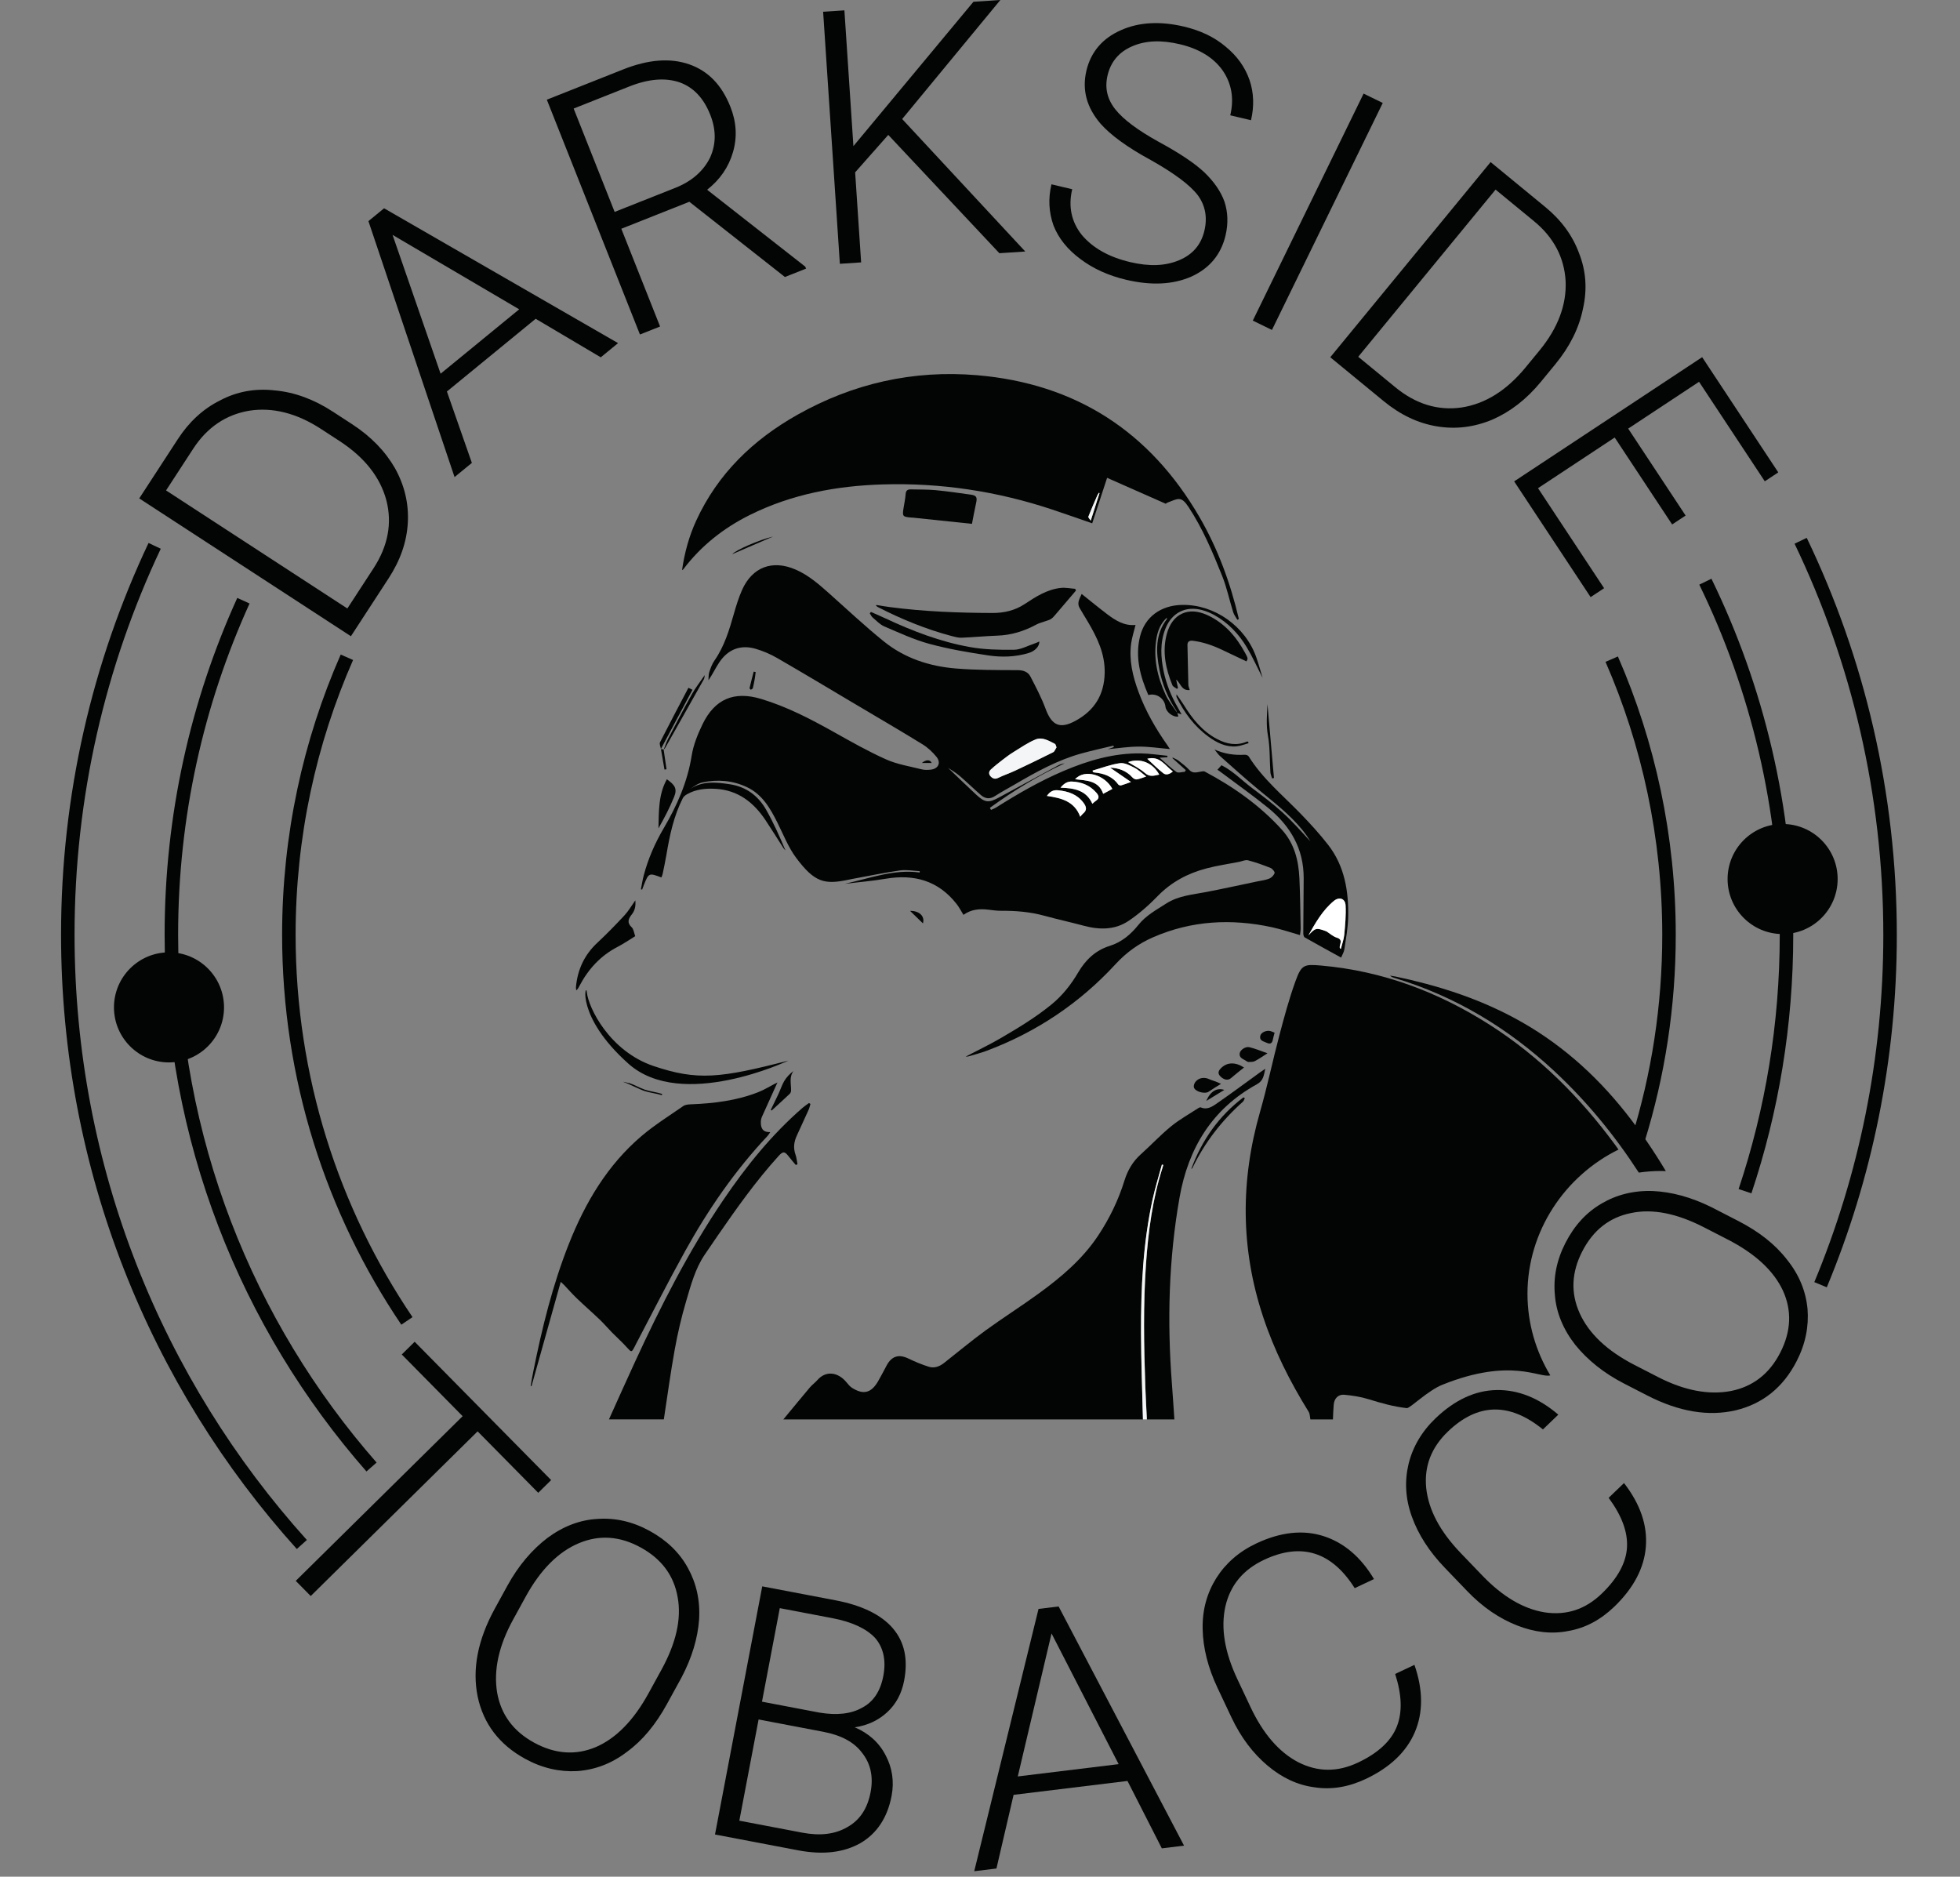 <?xml version="1.0" encoding="UTF-8" standalone="no"?>
<!DOCTYPE svg PUBLIC "-//W3C//DTD SVG 1.1//EN" "http://www.w3.org/Graphics/SVG/1.1/DTD/svg11.dtd">
<svg width="100%" height="100%" viewBox="0 0 188 180" version="1.1" xmlns="http://www.w3.org/2000/svg" xmlns:xlink="http://www.w3.org/1999/xlink" xml:space="preserve" xmlns:serif="http://www.serif.com/" style="fill-rule:evenodd;clip-rule:evenodd;stroke-miterlimit:10;">
    <rect x="0" y="0" width="188" height="180" fill="#808080" stroke="none"/>
    <g transform="matrix(1,0,0,1,-56.102,-60.267)">
        <g transform="matrix(23.932,24.255,-24.255,23.932,78.032,205.368)">
            <path d="M0.572,-0.66L0.329,-0.66L0.329,0L0.269,0L0.269,-0.66L0.025,-0.66L0.025,-0.711L0.572,-0.711L0.572,-0.66Z" style="fill:rgb(3,4,4);fill-rule:nonzero;"/>
        </g>
        <g transform="matrix(29.874,16.39,-16.39,29.874,96.504,223.102)">
            <path d="M0.615,-0.317C0.615,-0.251 0.604,-0.194 0.581,-0.145C0.559,-0.095 0.526,-0.057 0.484,-0.03C0.442,-0.004 0.394,0.01 0.339,0.01C0.256,0.01 0.189,-0.02 0.138,-0.079C0.087,-0.139 0.061,-0.219 0.061,-0.32L0.061,-0.393C0.061,-0.458 0.073,-0.515 0.095,-0.565C0.118,-0.615 0.151,-0.654 0.193,-0.68C0.235,-0.707 0.283,-0.721 0.338,-0.721C0.393,-0.721 0.441,-0.708 0.483,-0.681C0.524,-0.655 0.557,-0.618 0.58,-0.569C0.602,-0.521 0.614,-0.465 0.615,-0.402L0.615,-0.317ZM0.555,-0.394C0.555,-0.48 0.536,-0.547 0.497,-0.595C0.458,-0.644 0.405,-0.668 0.338,-0.668C0.272,-0.668 0.219,-0.644 0.18,-0.595C0.141,-0.546 0.121,-0.478 0.121,-0.391L0.121,-0.317C0.121,-0.233 0.141,-0.166 0.18,-0.116C0.219,-0.067 0.272,-0.042 0.339,-0.042C0.407,-0.042 0.46,-0.067 0.498,-0.115C0.536,-0.164 0.555,-0.232 0.555,-0.319L0.555,-0.394Z" style="fill:rgb(3,4,4);fill-rule:nonzero;"/>
        </g>
        <g transform="matrix(33.473,6.373,-6.373,33.473,121.671,235.645)">
            <path d="M0.09,0L0.09,-0.711L0.3,-0.711C0.376,-0.711 0.434,-0.695 0.473,-0.664C0.513,-0.632 0.532,-0.586 0.532,-0.525C0.532,-0.488 0.522,-0.456 0.502,-0.429C0.482,-0.402 0.455,-0.382 0.42,-0.37C0.461,-0.361 0.495,-0.341 0.52,-0.309C0.545,-0.278 0.558,-0.241 0.558,-0.2C0.558,-0.137 0.537,-0.088 0.497,-0.053C0.456,-0.018 0.4,0 0.328,0L0.09,0ZM0.15,-0.341L0.15,-0.051L0.33,-0.051C0.382,-0.051 0.422,-0.064 0.452,-0.09C0.483,-0.116 0.498,-0.152 0.498,-0.199C0.498,-0.243 0.483,-0.278 0.454,-0.303C0.426,-0.329 0.386,-0.341 0.335,-0.341L0.15,-0.341ZM0.15,-0.392L0.314,-0.392C0.364,-0.393 0.403,-0.405 0.43,-0.428C0.458,-0.45 0.472,-0.483 0.472,-0.527C0.472,-0.572 0.457,-0.606 0.429,-0.628C0.4,-0.649 0.357,-0.66 0.3,-0.66L0.15,-0.66L0.15,-0.392Z" style="fill:rgb(3,4,4);fill-rule:nonzero;"/>
        </g>
        <g transform="matrix(33.824,-4.123,4.123,33.824,149.041,239.803)">
            <path d="M0.474,-0.2L0.151,-0.2L0.078,0L0.015,0L0.284,-0.711L0.341,-0.711L0.61,0L0.547,0L0.474,-0.2ZM0.169,-0.25L0.455,-0.25L0.312,-0.638L0.169,-0.25Z" style="fill:rgb(3,4,4);fill-rule:nonzero;"/>
        </g>
        <g transform="matrix(30.82,-14.533,14.533,30.82,176.723,235.409)">
            <path d="M0.593,-0.222C0.585,-0.147 0.558,-0.09 0.513,-0.05C0.468,-0.01 0.407,0.01 0.332,0.01C0.279,0.01 0.232,-0.003 0.192,-0.03C0.151,-0.056 0.12,-0.094 0.098,-0.142C0.076,-0.19 0.064,-0.245 0.064,-0.308L0.064,-0.4C0.064,-0.463 0.075,-0.519 0.097,-0.568C0.119,-0.617 0.151,-0.654 0.193,-0.681C0.234,-0.707 0.282,-0.721 0.336,-0.721C0.412,-0.721 0.472,-0.7 0.516,-0.659C0.56,-0.618 0.586,-0.561 0.593,-0.489L0.533,-0.489C0.518,-0.61 0.452,-0.67 0.336,-0.67C0.271,-0.67 0.22,-0.646 0.182,-0.598C0.144,-0.549 0.125,-0.483 0.125,-0.398L0.125,-0.311C0.125,-0.229 0.143,-0.163 0.18,-0.114C0.218,-0.065 0.268,-0.041 0.332,-0.041C0.394,-0.041 0.442,-0.056 0.474,-0.086C0.506,-0.116 0.525,-0.161 0.533,-0.222L0.593,-0.222Z" style="fill:rgb(3,4,4);fill-rule:nonzero;"/>
        </g>
        <g transform="matrix(24.574,-23.605,23.605,24.574,202.543,221.965)">
            <path d="M0.593,-0.222C0.585,-0.147 0.558,-0.09 0.513,-0.05C0.468,-0.01 0.407,0.01 0.332,0.01C0.279,0.01 0.232,-0.003 0.192,-0.03C0.151,-0.056 0.12,-0.094 0.098,-0.142C0.076,-0.19 0.064,-0.245 0.064,-0.308L0.064,-0.4C0.064,-0.463 0.075,-0.519 0.097,-0.568C0.119,-0.617 0.151,-0.654 0.193,-0.681C0.234,-0.707 0.282,-0.721 0.336,-0.721C0.412,-0.721 0.472,-0.7 0.516,-0.659C0.56,-0.618 0.586,-0.561 0.593,-0.489L0.533,-0.489C0.518,-0.61 0.452,-0.67 0.336,-0.67C0.271,-0.67 0.22,-0.646 0.182,-0.598C0.144,-0.549 0.125,-0.483 0.125,-0.398L0.125,-0.311C0.125,-0.229 0.143,-0.163 0.18,-0.114C0.218,-0.065 0.268,-0.041 0.332,-0.041C0.394,-0.041 0.442,-0.056 0.474,-0.086C0.506,-0.116 0.525,-0.161 0.533,-0.222L0.593,-0.222Z" style="fill:rgb(3,4,4);fill-rule:nonzero;"/>
        </g>
        <g transform="matrix(15.58,-30.304,30.304,15.58,222.846,200.943)">
            <path d="M0.615,-0.317C0.615,-0.251 0.604,-0.194 0.581,-0.145C0.559,-0.095 0.526,-0.057 0.484,-0.03C0.442,-0.004 0.394,0.01 0.339,0.01C0.256,0.01 0.189,-0.02 0.138,-0.079C0.087,-0.139 0.061,-0.219 0.061,-0.32L0.061,-0.393C0.061,-0.458 0.073,-0.515 0.095,-0.565C0.118,-0.615 0.151,-0.654 0.193,-0.68C0.235,-0.707 0.283,-0.721 0.338,-0.721C0.393,-0.721 0.441,-0.708 0.483,-0.681C0.524,-0.655 0.557,-0.618 0.58,-0.569C0.602,-0.521 0.614,-0.465 0.615,-0.402L0.615,-0.317ZM0.555,-0.394C0.555,-0.48 0.536,-0.547 0.497,-0.595C0.458,-0.644 0.405,-0.668 0.338,-0.668C0.272,-0.668 0.219,-0.644 0.18,-0.595C0.141,-0.546 0.121,-0.478 0.121,-0.391L0.121,-0.317C0.121,-0.233 0.141,-0.166 0.18,-0.116C0.219,-0.067 0.272,-0.042 0.339,-0.042C0.407,-0.042 0.46,-0.067 0.498,-0.115C0.536,-0.164 0.555,-0.232 0.555,-0.319L0.555,-0.394Z" style="fill:rgb(3,4,4);fill-rule:nonzero;"/>
        </g>
        <g transform="matrix(18.593,-28.555,28.555,18.593,88.087,123.86)">
            <path d="M0.09,0L0.09,-0.711L0.289,-0.711C0.347,-0.711 0.399,-0.698 0.445,-0.671C0.492,-0.645 0.528,-0.607 0.553,-0.557C0.579,-0.508 0.592,-0.451 0.592,-0.388L0.592,-0.323C0.592,-0.259 0.579,-0.203 0.554,-0.154C0.528,-0.105 0.492,-0.067 0.445,-0.04C0.398,-0.013 0.345,0 0.284,0L0.09,0ZM0.15,-0.66L0.15,-0.051L0.285,-0.051C0.36,-0.051 0.42,-0.076 0.465,-0.125C0.51,-0.175 0.533,-0.242 0.533,-0.327L0.533,-0.389C0.533,-0.471 0.51,-0.537 0.466,-0.586C0.421,-0.635 0.362,-0.66 0.29,-0.66L0.15,-0.66Z" style="fill:rgb(3,4,4);fill-rule:nonzero;"/>
        </g>
        <g transform="matrix(26.359,-21.593,21.593,26.359,99.307,106.349)">
            <path d="M0.474,-0.2L0.151,-0.2L0.078,0L0.015,0L0.284,-0.711L0.341,-0.711L0.61,0L0.547,0L0.474,-0.2ZM0.169,-0.25L0.455,-0.25L0.312,-0.638L0.169,-0.25Z" style="fill:rgb(3,4,4);fill-rule:nonzero;"/>
        </g>
        <g transform="matrix(31.674,-12.562,12.562,31.674,114.697,93.455)">
            <path d="M0.355,-0.296L0.149,-0.296L0.149,0L0.088,0L0.088,-0.711L0.319,-0.711C0.395,-0.711 0.454,-0.693 0.497,-0.656C0.54,-0.619 0.561,-0.568 0.561,-0.502C0.561,-0.456 0.548,-0.416 0.521,-0.381C0.494,-0.346 0.458,-0.322 0.414,-0.309L0.591,-0.006L0.591,0L0.527,0L0.355,-0.296ZM0.149,-0.347L0.333,-0.347C0.383,-0.347 0.424,-0.362 0.455,-0.39C0.485,-0.419 0.5,-0.456 0.5,-0.502C0.5,-0.552 0.485,-0.591 0.453,-0.619C0.421,-0.646 0.376,-0.66 0.318,-0.66L0.149,-0.66L0.149,-0.347Z" style="fill:rgb(3,4,4);fill-rule:nonzero;"/>
        </g>
        <g transform="matrix(34,-2.257,2.257,34,133.6,85.772)">
            <path d="M0.25,-0.353L0.15,-0.254L0.15,0L0.09,0L0.09,-0.711L0.15,-0.711L0.15,-0.328L0.514,-0.711L0.59,-0.711L0.292,-0.395L0.613,0L0.54,0L0.25,-0.353Z" style="fill:rgb(3,4,4);fill-rule:nonzero;"/>
        </g>
        <g transform="matrix(33.157,7.852,-7.852,33.157,153.937,84.339)">
            <path d="M0.492,-0.175C0.492,-0.214 0.478,-0.245 0.451,-0.268C0.423,-0.291 0.372,-0.313 0.299,-0.334C0.225,-0.354 0.172,-0.377 0.138,-0.401C0.09,-0.436 0.065,-0.481 0.065,-0.537C0.065,-0.591 0.088,-0.636 0.133,-0.67C0.177,-0.704 0.235,-0.721 0.304,-0.721C0.351,-0.721 0.394,-0.712 0.431,-0.693C0.468,-0.675 0.497,-0.65 0.518,-0.617C0.538,-0.585 0.548,-0.548 0.548,-0.508L0.488,-0.508C0.488,-0.557 0.471,-0.596 0.438,-0.626C0.405,-0.655 0.36,-0.67 0.304,-0.67C0.25,-0.67 0.207,-0.658 0.174,-0.633C0.142,-0.609 0.126,-0.577 0.126,-0.538C0.126,-0.502 0.14,-0.473 0.169,-0.45C0.198,-0.427 0.245,-0.407 0.309,-0.389C0.372,-0.372 0.421,-0.354 0.454,-0.335C0.486,-0.316 0.511,-0.294 0.528,-0.268C0.544,-0.242 0.553,-0.211 0.553,-0.176C0.553,-0.12 0.53,-0.075 0.486,-0.041C0.441,-0.007 0.382,0.01 0.309,0.01C0.258,0.01 0.212,0.001 0.171,-0.017C0.129,-0.035 0.097,-0.06 0.075,-0.092C0.054,-0.125 0.043,-0.161 0.043,-0.203L0.103,-0.203C0.103,-0.153 0.122,-0.113 0.159,-0.084C0.197,-0.056 0.246,-0.041 0.309,-0.041C0.364,-0.041 0.408,-0.053 0.442,-0.078C0.475,-0.102 0.492,-0.134 0.492,-0.175Z" style="fill:rgb(3,4,4);fill-rule:nonzero;"/>
        </g>
        <g transform="matrix(30.621,14.948,-14.948,30.621,173.114,89.477)">
            <rect x="0.103" y="-0.711" width="0.06" height="0.711" style="fill:rgb(3,4,4);"/>
        </g>
        <g transform="matrix(26.328,21.631,-21.631,26.328,181.329,92.585)">
            <path d="M0.09,0L0.09,-0.711L0.289,-0.711C0.347,-0.711 0.399,-0.698 0.445,-0.671C0.492,-0.645 0.528,-0.607 0.553,-0.557C0.579,-0.508 0.592,-0.451 0.592,-0.388L0.592,-0.323C0.592,-0.259 0.579,-0.203 0.554,-0.154C0.528,-0.105 0.492,-0.067 0.445,-0.04C0.398,-0.013 0.345,0 0.284,0L0.09,0ZM0.15,-0.66L0.15,-0.051L0.285,-0.051C0.36,-0.051 0.42,-0.076 0.465,-0.125C0.51,-0.175 0.533,-0.242 0.533,-0.327L0.533,-0.389C0.533,-0.471 0.51,-0.537 0.466,-0.586C0.421,-0.635 0.362,-0.66 0.29,-0.66L0.15,-0.66Z" style="fill:rgb(3,4,4);fill-rule:nonzero;"/>
        </g>
        <g transform="matrix(16.592,25.115,-25.363,16.755,199.844,104.177)">
            <path d="M0.482,-0.341L0.15,-0.341L0.15,-0.051L0.532,-0.051L0.532,0L0.09,0L0.09,-0.711L0.53,-0.711L0.53,-0.66L0.15,-0.66L0.15,-0.392L0.482,-0.392L0.482,-0.341Z" style="fill:rgb(3,4,4);fill-rule:nonzero;"/>
        </g>
        <g transform="matrix(1.295,0,0,1.295,202.615,164.775)">
            <path d="M0,15.125C0,10.48 2.78,6.387 6.741,4.442C6.662,4.332 6.587,4.22 6.507,4.111C3.935,0.61 0.912,-2.429 -2.762,-4.778C-6.582,-7.22 -10.716,-8.784 -15.259,-9.186C-16.554,-9.301 -16.74,-9.262 -17.192,-8.008C-17.662,-6.705 -18.022,-5.361 -18.377,-4.02C-18.875,-2.14 -19.269,-0.23 -19.806,1.639C-21.266,6.726 -21.254,11.779 -19.586,16.813C-18.761,19.306 -17.592,21.634 -16.208,23.861C-16.111,24.016 -16.119,24.236 -16.079,24.426L-14.409,24.426C-14.39,24.057 -14.385,23.686 -14.35,23.319C-14.307,22.867 -14.014,22.558 -13.562,22.601C-12.959,22.657 -12.347,22.751 -11.77,22.93C-10.84,23.22 -9.918,23.481 -8.94,23.59C-8.697,23.617 -7.408,22.3 -6.286,21.851C-1.187,19.812 0.907,21.398 1.69,21.163C0.62,19.385 0,17.317 0,15.125" style="fill:rgb(3,4,4);fill-rule:nonzero;"/>
        </g>
        <g transform="matrix(1.295,0,0,1.295,131.239,162.774)">
            <path d="M0,25.972C0.653,25.183 1.301,24.39 1.961,23.608C2.132,23.406 2.356,23.249 2.53,23.049C3.126,22.365 4.026,22.43 4.68,23.226C4.802,23.374 4.929,23.532 5.086,23.632C5.925,24.166 6.505,24.021 7.012,23.155C7.238,22.769 7.44,22.369 7.651,21.975C8.026,21.274 8.559,21.122 9.268,21.465C9.754,21.7 10.257,21.909 10.771,22.071C11.173,22.198 11.562,22.058 11.893,21.798C12.92,20.994 13.919,20.153 14.973,19.386C16.261,18.448 17.612,17.597 18.9,16.659C20.568,15.447 22.142,14.118 23.298,12.385C24.146,11.115 24.812,9.745 25.267,8.278C25.5,7.529 25.88,6.87 26.478,6.335C27.234,5.66 27.927,4.91 28.711,4.271C29.343,3.754 30.069,3.352 30.756,2.903C30.802,2.873 30.879,2.845 30.921,2.863C31.42,3.073 31.803,2.78 32.159,2.534C33.221,1.798 34.259,1.025 35.307,0.268C35.412,0.192 35.52,0.121 35.696,0C35.587,0.497 35.557,0.884 35.077,1.148C31.762,2.968 29.993,5.881 29.349,9.522C28.54,14.096 28.425,18.705 28.78,23.33C28.848,24.21 28.903,25.091 28.964,25.972L26.932,25.972C26.892,25.163 26.843,24.356 26.815,23.547C26.71,20.525 26.655,17.504 26.864,14.484C27.032,12.056 27.348,9.654 28.092,7.324C28.113,7.259 28.129,7.192 28.147,7.125C28.113,7.116 28.079,7.107 28.045,7.099C27.816,7.946 27.552,8.785 27.364,9.642C26.641,12.919 26.49,16.251 26.5,19.591C26.506,21.718 26.591,23.845 26.641,25.972L0,25.972Z" style="fill:rgb(3,4,4);fill-rule:nonzero;"/>
        </g>
        <g transform="matrix(1.295,0,0,1.295,114.511,166.062)">
            <path d="M0,23.432C0.652,21.99 1.295,20.543 1.959,19.106C3.863,14.987 5.914,10.947 8.468,7.184C10.164,4.686 12.047,2.344 14.339,0.356C14.489,0.226 14.656,0.118 14.815,0C14.852,0.023 14.888,0.045 14.925,0.067C14.88,0.213 14.85,0.366 14.788,0.505C14.502,1.144 14.211,1.78 13.915,2.414C13.701,2.873 13.643,3.331 13.818,3.82C13.899,4.047 13.919,4.295 13.966,4.534C13.925,4.552 13.883,4.571 13.841,4.589C13.677,4.393 13.505,4.203 13.35,4C13.014,3.56 12.902,3.549 12.544,3.945C10.886,5.778 9.459,7.788 8.058,9.818C7.729,10.296 7.4,10.773 7.077,11.255C6.38,12.298 6.065,13.502 5.717,14.679C5.371,15.848 5.093,17.042 4.876,18.242C4.563,19.964 4.331,21.701 4.065,23.432L0,23.432Z" style="fill:rgb(3,4,4);fill-rule:nonzero;"/>
        </g>
        <g transform="matrix(1.295,0,0,1.295,165.729,171.964)">
            <path d="M0,18.873C-0.05,16.746 -0.135,14.619 -0.141,12.492C-0.152,9.152 0,5.82 0.723,2.543C0.911,1.686 1.175,0.847 1.404,0C1.438,0.008 1.472,0.017 1.506,0.026C1.488,0.093 1.472,0.16 1.451,0.225C0.707,2.555 0.391,4.957 0.223,7.385C0.013,10.405 0.069,13.426 0.174,16.448C0.202,17.257 0.251,18.064 0.29,18.873L0,18.873Z" style="fill:rgb(244,245,246);fill-rule:nonzero;"/>
        </g>
        <g transform="matrix(1.295,0,0,1.295,166.146,142.497)">
            <path d="M0,-7.301C0.408,-6.927 0.776,-6.551 1.188,-6.23C1.393,-6.071 1.649,-6.152 1.894,-6.361C1.304,-6.814 0.916,-7.545 0,-7.301M0.886,-6.13C0.397,-7.032 -0.541,-7.371 -1.418,-7.056C-1.022,-6.805 -0.549,-6.581 -0.172,-6.248C0.183,-5.933 0.495,-6.048 0.886,-6.13M-2.587,-5.069C-3.129,-6.094 -4.622,-6.586 -5.348,-5.787C-4.497,-5.69 -3.604,-5.697 -3.264,-4.707C-2.999,-4.849 -2.793,-4.959 -2.587,-5.069M-6.427,-5.161C-5.406,-5.129 -4.514,-4.971 -4.068,-3.969C-3.957,-4.065 -3.899,-4.127 -3.83,-4.171C-3.533,-4.362 -3.558,-4.545 -3.783,-4.8C-4.263,-5.342 -4.861,-5.58 -5.567,-5.613C-5.895,-5.629 -6.143,-5.503 -6.427,-5.161M-7.436,-4.55C-6.365,-4.395 -5.389,-4.152 -4.967,-3.007C-4.878,-3.109 -4.832,-3.182 -4.768,-3.232C-4.45,-3.485 -4.5,-3.737 -4.72,-4.034C-5.191,-4.671 -5.851,-4.889 -6.598,-4.968C-6.951,-5.005 -7.201,-4.89 -7.436,-4.55M-4.05,-6.428L-4.031,-6.333C-4.001,-6.318 -3.971,-6.293 -3.94,-6.291C-3.229,-6.224 -2.594,-6.011 -2.151,-5.4C-2.115,-5.35 -2.001,-5.314 -1.939,-5.331C-1.733,-5.386 -1.535,-5.468 -1.209,-5.584C-1.788,-5.982 -2.285,-6.323 -2.753,-6.644C-2.142,-6.623 -1.559,-6.429 -1.099,-5.919C-1.025,-5.838 -0.882,-5.758 -0.785,-5.772C-0.567,-5.805 -0.359,-5.897 -0.079,-5.987C-0.398,-6.231 -0.649,-6.484 -0.952,-6.638C-1.286,-6.808 -1.687,-7.023 -2.024,-6.976C-2.711,-6.88 -3.376,-6.62 -4.05,-6.428M-6.723,-8.146C-6.767,-8.247 -6.781,-8.375 -6.844,-8.407C-7.293,-8.634 -7.777,-8.936 -8.273,-8.732C-8.852,-8.495 -9.378,-8.124 -9.916,-7.794C-10.202,-7.619 -10.471,-7.415 -10.736,-7.21C-11.029,-6.985 -11.319,-6.755 -11.59,-6.504C-11.751,-6.354 -11.759,-6.154 -11.594,-5.988C-11.44,-5.832 -11.276,-5.771 -11.043,-5.886C-10.637,-6.085 -10.203,-6.226 -9.794,-6.419C-8.848,-6.863 -7.906,-7.318 -6.972,-7.787C-6.863,-7.842 -6.812,-8.013 -6.723,-8.146M-4.859,-19.506C-4.203,-18.985 -3.599,-18.486 -2.975,-18.014C-2.355,-17.545 -1.704,-17.13 -0.869,-17.212C-0.988,-16.725 -1.128,-16.301 -1.19,-15.866C-1.368,-14.609 -1.076,-13.413 -0.645,-12.245C-0.122,-10.829 0.623,-9.532 1.491,-8.302C1.559,-8.206 1.62,-8.106 1.676,-8.02C0.894,-8.087 0.128,-8.205 -0.638,-8.202C-1.403,-8.2 -2.168,-8.077 -2.934,-8.007C-2.784,-8.059 -2.631,-8.113 -2.479,-8.166L-2.507,-8.274C-3.301,-8.081 -4.1,-7.909 -4.886,-7.692C-6.639,-7.206 -8.216,-6.332 -9.773,-5.421C-10.274,-5.128 -10.788,-4.857 -11.274,-4.541C-11.666,-4.286 -12.011,-4.339 -12.333,-4.621C-12.852,-5.074 -13.345,-5.556 -13.867,-6.006C-14.143,-6.244 -14.457,-6.439 -14.761,-6.631C-14.065,-5.967 -13.376,-5.295 -12.67,-4.642C-12.013,-4.035 -11.744,-4.019 -10.961,-4.446C-9.507,-5.238 -8.05,-6.026 -6.593,-6.811C-6.449,-6.888 -6.29,-6.937 -6.119,-6.963C-8.085,-6.055 -9.913,-4.928 -11.657,-3.667L-11.575,-3.512C-11.45,-3.571 -11.316,-3.616 -11.2,-3.689C-9.592,-4.701 -7.95,-5.653 -6.198,-6.398C-4.369,-7.175 -2.484,-7.729 -0.475,-7.699C0.182,-7.689 0.838,-7.583 1.495,-7.521C1.493,-7.486 1.492,-7.45 1.49,-7.415C1.33,-7.405 1.169,-7.395 0.912,-7.38C1.365,-6.988 1.737,-6.619 2.161,-6.324C2.299,-6.228 2.571,-6.326 2.782,-6.336C2.805,-6.377 2.829,-6.418 2.852,-6.459C2.524,-6.754 2.197,-7.049 1.869,-7.344C1.874,-7.36 1.879,-7.375 1.884,-7.391C2.029,-7.314 2.19,-7.258 2.317,-7.159C2.594,-6.944 2.875,-6.728 3.113,-6.473C3.373,-6.196 3.653,-6.296 3.945,-6.344C4.048,-6.362 4.176,-6.397 4.256,-6.354C6.385,-5.223 8.333,-3.851 9.963,-2.055C10.895,-1.029 11.206,0.221 11.269,1.551C11.326,2.782 11.337,4.016 11.362,5.249C11.365,5.414 11.33,5.58 11.311,5.759C10.602,5.558 9.93,5.326 9.241,5.177C6.23,4.526 3.277,4.678 0.427,5.922C-0.634,6.385 -1.548,7.041 -2.348,7.91C-5.012,10.804 -8.205,12.941 -11.892,14.326C-12.331,14.491 -12.791,14.605 -13.241,14.741C-13.286,14.754 -13.336,14.75 -13.455,14.761C-12.557,14.291 -11.702,13.883 -10.885,13.408C-9.583,12.651 -8.293,11.873 -7.118,10.917C-6.292,10.244 -5.652,9.438 -5.116,8.523C-4.578,7.605 -3.835,6.886 -2.79,6.562C-1.897,6.284 -1.22,5.707 -0.659,5.006C-0.097,4.302 0.66,3.901 1.39,3.429C2.316,2.831 3.357,2.765 4.38,2.566C5.645,2.321 6.903,2.045 8.164,1.781C8.459,1.719 8.768,1.686 9.043,1.572C9.208,1.504 9.379,1.325 9.431,1.159C9.458,1.07 9.266,0.839 9.129,0.784C8.584,0.567 8.028,0.366 7.461,0.22C7.263,0.169 7.02,0.293 6.797,0.336C5.995,0.494 5.181,0.61 4.392,0.817C3.008,1.18 1.783,1.825 0.765,2.876C0.114,3.548 -0.604,4.179 -1.377,4.702C-2.387,5.386 -3.535,5.378 -4.693,5.068C-5.671,4.806 -6.661,4.59 -7.638,4.323C-8.678,4.038 -9.735,3.952 -10.807,3.959C-11.132,3.961 -11.458,3.915 -11.781,3.876C-12.433,3.796 -13.054,3.854 -13.614,4.26C-13.785,3.987 -13.927,3.705 -14.117,3.461C-15.473,1.726 -17.264,1.227 -19.38,1.586C-20.348,1.751 -21.331,1.83 -22.402,1.959C-20.511,1.547 -18.76,0.862 -16.856,1.125C-16.856,1.091 -16.856,1.056 -16.855,1.021C-17.344,0.999 -17.843,0.901 -18.318,0.969C-19.501,1.139 -20.673,1.385 -21.85,1.6C-21.945,1.618 -22.04,1.638 -22.134,1.658C-23.905,2.032 -24.641,1.867 -26.013,0.027C-26.589,-0.747 -26.951,-1.684 -27.388,-2.558C-27.925,-3.631 -28.512,-4.662 -29.656,-5.201C-30.707,-5.696 -31.822,-5.789 -32.95,-5.548C-33.277,-5.478 -33.573,-5.263 -33.864,-5.058C-32.942,-5.678 -31.939,-5.563 -30.933,-5.415C-29.706,-5.234 -28.806,-4.552 -28.214,-3.5C-27.677,-2.545 -27.228,-1.54 -26.799,-0.515C-26.852,-0.575 -26.913,-0.629 -26.955,-0.695C-27.399,-1.385 -27.829,-2.084 -28.285,-2.766C-29.169,-4.088 -30.334,-4.985 -31.983,-5.075C-32.711,-5.115 -33.436,-5.047 -34.091,-4.672C-34.209,-4.603 -34.338,-4.506 -34.398,-4.389C-35.071,-3.07 -35.372,-1.641 -35.615,-0.194C-35.695,0.282 -35.798,0.755 -35.895,1.229C-35.913,1.318 -35.957,1.402 -35.989,1.489C-36.913,1.141 -36.924,1.146 -37.29,2.055C-37.334,2.164 -37.373,2.276 -37.414,2.387C-37.445,2.381 -37.476,2.375 -37.506,2.369C-37.438,2.029 -37.387,1.685 -37.299,1.351C-36.975,0.114 -36.465,-1.051 -35.82,-2.148C-34.832,-3.83 -34.057,-5.573 -33.746,-7.525C-33.619,-8.322 -33.301,-9.112 -32.946,-9.845C-32.036,-11.728 -30.611,-12.337 -28.598,-11.732C-26.701,-11.162 -24.952,-10.254 -23.228,-9.289C-21.953,-8.575 -20.677,-7.849 -19.346,-7.254C-18.518,-6.884 -17.587,-6.74 -16.698,-6.516C-16.492,-6.464 -16.263,-6.473 -16.048,-6.494C-15.482,-6.549 -15.254,-6.999 -15.611,-7.441C-15.903,-7.801 -16.262,-8.135 -16.655,-8.377C-18.313,-9.396 -19.994,-10.377 -21.668,-11.37C-23.581,-12.505 -25.488,-13.651 -27.414,-14.763C-27.912,-15.05 -28.456,-15.284 -29.008,-15.445C-30.117,-15.768 -31.041,-15.416 -31.691,-14.455C-31.977,-14.031 -32.193,-13.56 -32.504,-13.11C-32.486,-13.314 -32.505,-13.53 -32.442,-13.72C-32.345,-14.017 -32.233,-14.323 -32.057,-14.576C-31.324,-15.629 -30.963,-16.828 -30.618,-18.04C-30.45,-18.631 -30.267,-19.225 -30.02,-19.787C-29.265,-21.5 -27.765,-22.062 -26.04,-21.311C-25.081,-20.894 -24.311,-20.214 -23.541,-19.529C-22.206,-18.34 -20.901,-17.112 -19.51,-15.99C-17.972,-14.75 -16.135,-14.147 -14.186,-13.988C-12.671,-13.863 -11.144,-13.87 -9.622,-13.864C-9.182,-13.863 -8.838,-13.747 -8.649,-13.382C-8.246,-12.602 -7.833,-11.819 -7.53,-10.998C-7.072,-9.758 -6.465,-9.48 -5.298,-10.122C-3.911,-10.884 -3.19,-12.035 -3.154,-13.648C-3.122,-15.078 -3.706,-16.273 -4.4,-17.447C-4.603,-17.79 -4.815,-18.127 -5.013,-18.473C-5.22,-18.835 -5.022,-19.142 -4.859,-19.506" style="fill:rgb(3,4,4);fill-rule:nonzero;"/>
        </g>
        <g transform="matrix(1.295,0,0,1.295,161.566,107.887)">
            <path d="M0,-0.247C-0.015,-0.256 -0.03,-0.265 -0.044,-0.274C-0.082,-0.214 -0.129,-0.157 -0.157,-0.093C-0.385,0.433 -0.619,0.958 -0.827,1.493C-0.85,1.553 -0.724,1.672 -0.651,1.791C-0.415,1.051 -0.207,0.402 0,-0.247M10.212,9.134C10.105,8.945 9.962,8.767 9.898,8.564C9.621,7.677 9.433,6.755 9.089,5.896C8.385,4.137 7.651,2.39 6.602,0.791C6.05,-0.052 5.826,0.149 5.041,0.45C4.975,0.475 4.92,0.527 4.905,0.537C3.417,-0.121 1.966,-0.763 0.562,-1.383C0.179,-0.214 -0.179,0.879 -0.541,1.986C-1.549,1.638 -2.515,1.297 -3.486,0.973C-7.564,-0.386 -11.753,-1.022 -16.05,-0.894C-19.469,-0.792 -22.779,-0.177 -25.873,1.355C-27.831,2.325 -29.508,3.645 -30.832,5.396C-30.845,5.413 -30.87,5.42 -30.921,5.45C-30.736,4.161 -30.403,2.942 -29.869,1.781C-28.271,-1.691 -25.657,-4.205 -22.374,-6.054C-18.245,-8.381 -13.788,-9.381 -9.074,-8.983C-1.769,-8.365 3.728,-4.814 7.405,1.525C8.772,3.881 9.699,6.419 10.32,9.069C10.284,9.09 10.248,9.112 10.212,9.134" style="fill:rgb(3,4,4);fill-rule:nonzero;"/>
        </g>
        <g transform="matrix(1.295,0,0,1.295,130.671,193.211)">
            <path d="M0,-22.486C-0.388,-21.629 -0.769,-20.795 -1.142,-19.956C-1.193,-19.84 -1.225,-19.706 -1.228,-19.58C-1.237,-19.144 -1.126,-18.791 -0.53,-18.812C-0.621,-18.68 -0.664,-18.598 -0.726,-18.532C-3.143,-15.963 -5.128,-13.079 -6.833,-10.005C-8.093,-7.734 -9.265,-5.414 -10.476,-3.115C-10.515,-3.04 -10.551,-2.964 -10.59,-2.889C-10.798,-2.488 -10.824,-2.503 -11.115,-2.829C-11.472,-3.23 -11.878,-3.589 -12.255,-3.973C-12.558,-4.282 -12.838,-4.616 -13.151,-4.916C-13.709,-5.448 -14.292,-5.955 -14.848,-6.488C-15.187,-6.812 -15.496,-7.167 -15.819,-7.507C-15.867,-7.557 -15.921,-7.601 -16.05,-7.719C-16.783,-5.101 -17.498,-2.55 -18.213,0C-18.234,-0.003 -18.254,-0.006 -18.275,-0.009C-18.243,-0.195 -18.214,-0.381 -18.18,-0.567C-18.145,-0.757 -18.109,-0.947 -18.071,-1.136C-17.426,-4.339 -16.648,-7.505 -15.44,-10.549C-14.23,-13.598 -12.588,-16.376 -10.059,-18.526C-9.097,-19.343 -8.014,-20.02 -6.972,-20.742C-6.828,-20.842 -6.609,-20.861 -6.422,-20.869C-4.698,-20.936 -2.998,-21.14 -1.381,-21.786C-0.98,-21.946 -0.607,-22.178 -0.22,-22.376C-0.146,-22.415 -0.07,-22.451 0,-22.486" style="fill:rgb(3,4,4);fill-rule:nonzero;"/>
        </g>
        <g transform="matrix(1.295,0,0,1.295,213.292,153.842)">
            <path d="M0,14.589C0.54,14.511 1.091,14.468 1.65,14.468C1.769,14.468 1.886,14.474 2.004,14.478C1.104,12.98 0.124,11.529 -0.973,10.146C-3.262,7.259 -5.977,4.874 -9.237,3.126C-12.001,1.644 -14.955,0.713 -18.009,0.069C-18.147,0.041 -18.287,0.023 -18.426,0C-18.32,0.097 -18.209,0.139 -18.094,0.173C-13.598,1.527 -9.687,3.884 -6.26,7.071C-3.837,9.324 -1.773,11.85 0,14.589" style="fill:rgb(3,4,4);fill-rule:nonzero;"/>
        </g>
        <g transform="matrix(1.295,0,0,1.295,181.597,134.278)">
            <path d="M0,12.133C0.51,11.576 0.591,11.554 1.273,11.807C1.296,11.816 1.321,11.82 1.341,11.832C1.596,11.991 1.831,12.214 2.108,12.298C2.636,12.458 2.259,12.819 2.334,13.073C2.339,13.088 2.363,13.098 2.406,13.132C2.497,12.768 2.628,12.424 2.661,12.07C2.728,11.352 2.796,10.626 2.758,9.909C2.731,9.397 2.291,9.25 1.895,9.574C1.048,10.267 0.526,11.207 0,12.133M-6.947,-1.639C-6.209,-1.309 -5.479,-1.207 -4.715,-1.252C-4.618,-1.258 -4.468,-1.207 -4.422,-1.133C-3.391,0.522 -1.894,1.751 -0.559,3.129C0.146,3.857 0.832,4.61 1.456,5.408C2.696,6.996 2.995,8.875 2.947,10.821C2.928,11.601 2.784,12.38 2.668,13.155C2.634,13.381 2.499,13.591 2.426,13.772C1.493,13.258 0.607,12.775 -0.271,12.275C-0.34,12.235 -0.375,12.08 -0.375,11.979C-0.37,10.614 -0.351,9.249 -0.346,7.884C-0.339,5.698 -1.344,4.006 -2.99,2.672C-4.124,1.753 -5.319,0.909 -6.488,0.032C-6.564,-0.025 -6.644,-0.079 -6.733,-0.142C-6.645,-0.24 -6.567,-0.327 -6.435,-0.474C-5.601,-0.067 -4.924,0.647 -4.153,1.227C-3.381,1.807 -2.606,2.392 -1.892,3.04C-1.171,3.695 -0.523,4.429 0.146,5.16C0.057,5.022 -0.028,4.881 -0.122,4.747C-0.227,4.599 -0.335,4.454 -0.449,4.313C-1.387,3.159 -2.562,2.265 -3.7,1.326C-4.667,0.527 -5.599,-0.315 -6.538,-1.148C-6.696,-1.287 -6.812,-1.474 -6.947,-1.639" style="fill:rgb(3,4,4);fill-rule:nonzero;"/>
        </g>
        <g transform="matrix(1.295,0,0,1.295,140.164,119.758)">
            <path d="M0,-1.131C0.336,-1.078 0.671,-1.018 1.009,-0.974C3.53,-0.643 6.065,-0.547 8.605,-0.539C9.453,-0.537 10.256,-0.721 10.978,-1.197C11.807,-1.745 12.646,-2.288 13.664,-2.396C14.011,-2.433 14.37,-2.354 14.724,-2.329C14.743,-2.286 14.763,-2.244 14.783,-2.201C14.277,-1.608 13.773,-1.012 13.265,-0.421C13.163,-0.302 13.059,-0.174 12.929,-0.092C12.793,-0.007 12.626,0.028 12.472,0.084C12.26,0.162 12.035,0.214 11.84,0.321C10.935,0.814 9.981,1.105 8.943,1.14C8.066,1.171 7.19,1.258 6.313,1.293C6.066,1.302 5.812,1.231 5.569,1.167C3.668,0.663 1.859,-0.079 0.112,-0.975C0.063,-1.001 0.021,-1.042 -0.025,-1.076C-0.016,-1.095 -0.008,-1.113 0,-1.131" style="fill:rgb(3,4,4);fill-rule:nonzero;"/>
        </g>
        <g transform="matrix(1.295,0,0,1.295,170.222,118.508)">
            <path d="M0,6.132C-0.625,6.199 -0.662,5.632 -1.007,5.363C-0.962,5.567 -0.917,5.771 -0.872,5.976C-0.897,6 -0.922,6.024 -0.947,6.049C-1.063,5.958 -1.239,5.893 -1.287,5.775C-1.785,4.555 -2.051,3.294 -1.703,1.988C-1.303,0.487 -0.114,-0.067 1.3,0.582C2.57,1.165 3.439,2.172 4.096,3.377C4.322,3.792 4.315,3.796 4.201,4.012C3.606,3.73 3.01,3.451 2.416,3.166C1.717,2.831 0.993,2.577 0.221,2.482C0.017,2.456 -0.176,2.526 -0.171,2.789C-0.153,3.78 -0.132,4.77 -0.104,5.76C-0.1,5.876 -0.041,5.989 0,6.132" style="fill:rgb(3,4,4);fill-rule:nonzero;"/>
        </g>
        <g transform="matrix(1.295,0,0,1.295,169.022,118.677)">
            <path d="M0,7.694C0.028,7.784 0.055,7.873 0.083,7.963C-0.31,8.032 -0.828,7.639 -0.873,7.235C-0.94,6.625 -1.533,6.209 -2.142,6.373C-2.745,4.988 -3.131,3.564 -2.761,2.048C-2.405,0.585 -1.211,-0.28 0.379,-0.303C2.769,-0.338 5.058,1.286 5.861,3.598C6.03,4.084 6.164,4.582 6.322,5.104C5.922,4.321 5.579,3.551 5.149,2.834C4.557,1.848 3.775,1.022 2.756,0.456C2.474,0.299 2.166,0.17 1.855,0.084C0.626,-0.255 -0.423,0.283 -0.884,1.474C-1.284,2.506 -1.226,3.561 -1.007,4.618C-0.809,5.573 -0.443,6.465 0.045,7.307C0.128,7.45 0.204,7.597 0.32,7.81C0.159,7.756 0.076,7.729 -0.008,7.701C-0.032,7.636 -0.045,7.563 -0.083,7.506C-0.694,6.59 -1.108,5.587 -1.318,4.511C-1.575,3.192 -1.651,1.888 -0.758,0.734C-0.751,0.725 -0.771,0.695 -0.784,0.656C-1.213,1.059 -1.428,1.564 -1.529,2.118C-1.798,3.602 -1.479,5.006 -0.867,6.346C-0.647,6.827 -0.293,7.246 0,7.694" style="fill:rgb(3,4,4);fill-rule:nonzero;"/>
        </g>
        <g transform="matrix(1.295,0,0,1.295,149.33,107.197)">
            <path d="M0,2.558C-1.431,2.408 -2.894,2.255 -4.358,2.101C-4.418,2.095 -4.479,2.096 -4.539,2.09C-5.131,2.037 -5.164,1.993 -5.067,1.392C-5.012,1.046 -4.937,0.702 -4.911,0.354C-4.891,0.081 -4.76,0 -4.517,0.007C-3.914,0.025 -3.307,0.006 -2.708,0.062C-1.832,0.145 -0.96,0.275 -0.087,0.395C0.326,0.452 0.401,0.591 0.314,0.984C0.199,1.505 0.104,2.031 0,2.558" style="fill:rgb(3,4,4);fill-rule:nonzero;"/>
        </g>
        <g transform="matrix(1.295,0,0,1.295,117.042,155.255)">
            <path d="M0,-6.667C0.039,-6.235 -0.033,-5.909 -0.267,-5.616C-0.51,-5.312 -0.641,-5.017 -0.272,-4.674C-0.124,-4.536 -0.102,-4.265 -0.007,-4.012C-0.438,-3.749 -0.864,-3.455 -1.32,-3.218C-2.576,-2.565 -3.48,-1.58 -4.132,-0.342C-4.192,-0.228 -4.242,-0.109 -4.375,0C-4.384,-0.083 -4.406,-0.166 -4.398,-0.247C-4.28,-1.538 -3.773,-2.633 -2.812,-3.527C-2.115,-4.176 -1.45,-4.861 -0.801,-5.559C-0.509,-5.872 -0.293,-6.255 0,-6.667" style="fill:rgb(3,4,4);fill-rule:nonzero;"/>
        </g>
        <g transform="matrix(1.295,0,0,1.295,139.642,123.321)">
            <path d="M0,-3.368C0.359,-3.208 0.721,-3.054 1.077,-2.888C3.077,-1.95 5.136,-1.161 7.312,-0.77C8.386,-0.576 9.501,-0.553 10.596,-0.566C11.091,-0.571 11.583,-0.852 12.074,-1.013C12.204,-1.055 12.329,-1.117 12.475,-1.178C12.474,-0.793 12.137,-0.465 11.68,-0.326C10.7,-0.028 9.688,0 8.697,-0.147C7.229,-0.366 5.756,-0.617 4.326,-1.004C3.179,-1.315 2.084,-1.828 0.985,-2.297C0.663,-2.435 0.402,-2.722 0.127,-2.956C0.034,-3.034 -0.017,-3.161 -0.087,-3.265C-0.058,-3.299 -0.029,-3.334 0,-3.368" style="fill:rgb(3,4,4);fill-rule:nonzero;"/>
        </g>
        <g transform="matrix(1.295,0,0,1.295,120.065,139.718)">
            <path d="M0,-3.634C0.62,-3.207 0.776,-2.916 0.537,-2.328C0.213,-1.528 -0.191,-0.761 -0.622,0C-0.586,-1.244 -0.637,-2.493 0,-3.634" style="fill:rgb(3,4,4);fill-rule:nonzero;"/>
        </g>
        <g transform="matrix(1.295,0,0,1.295,170.368,165.517)">
            <path d="M0,5.302C0.794,3.139 2.06,1.37 3.864,0C3.899,0.021 3.933,0.041 3.967,0.062C3.921,0.149 3.895,0.26 3.825,0.322C2.255,1.718 0.991,3.345 0.08,5.242C0.072,5.259 0.047,5.268 0,5.302" style="fill:rgb(3,4,4);fill-rule:nonzero;"/>
        </g>
        <g transform="matrix(1.295,0,0,1.295,130.032,163.045)">
            <path d="M0,2.834C0.192,2.439 0.388,2.046 0.574,1.648C0.721,1.332 0.826,0.991 1.003,0.693C1.17,0.411 1.406,0.17 1.688,-0.05C1.338,0.422 1.521,0.932 1.503,1.418C1.5,1.495 1.463,1.591 1.409,1.643C0.966,2.062 0.515,2.472 0.066,2.884C0.044,2.867 0.022,2.851 0,2.834" style="fill:rgb(3,4,4);fill-rule:nonzero;"/>
        </g>
        <g transform="matrix(1.295,0,0,1.295,119.497,126.245)">
            <path d="M0,4.527C-0.027,4.36 -0.13,4.154 -0.069,4.032C0.612,2.69 1.318,1.361 2.037,-0.009C2.141,0.043 2.239,0.091 2.335,0.139C1.542,1.627 0.767,3.081 -0.008,4.536L0,4.527Z" style="fill:rgb(3,4,4);fill-rule:nonzero;"/>
        </g>
        <g transform="matrix(1.295,0,0,1.295,173.218,164.55)">
            <path d="M0,-0.252C-0.305,-0.06 -0.619,0.123 -0.916,0.329C-1.192,0.522 -1.933,0.325 -2.009,0.001C-2.036,-0.116 -1.978,-0.286 -1.901,-0.389C-1.663,-0.707 -1.236,-0.774 -0.867,-0.597C-0.716,-0.525 -0.549,-0.488 -0.393,-0.426C-0.241,-0.366 -0.093,-0.294 0,-0.252" style="fill:rgb(3,4,4);fill-rule:nonzero;"/>
        </g>
        <g transform="matrix(1.295,0,0,1.295,177.676,161.454)">
            <path d="M0,-0.127C-0.343,0.091 -0.624,0.292 -0.927,0.45C-1.063,0.52 -1.245,0.516 -1.406,0.516C-1.481,0.516 -1.558,0.449 -1.631,0.406C-1.846,0.281 -2.119,0.191 -2.054,-0.142C-2.007,-0.379 -1.628,-0.647 -1.335,-0.576C-0.876,-0.464 -0.436,-0.278 0,-0.127" style="fill:rgb(3,4,4);fill-rule:nonzero;"/>
        </g>
        <g transform="matrix(-0.445,-1.216,-1.216,0.445,173.397,161.948)">
            <path d="M-1.052,-1.285C-1.187,-0.887 -1.309,-0.492 -1.458,-0.108C-1.559,0.157 -1.422,0.428 -1.052,0.592C-0.804,0.701 -0.646,0.606 -0.528,0.37C-0.232,-0.224 -0.431,-0.818 -1.052,-1.285" style="fill:rgb(3,4,4);fill-rule:nonzero;"/>
        </g>
        <g transform="matrix(1.295,0,0,1.295,119.77,125.016)">
            <path d="M0,5.51C0.103,5.251 0.185,4.981 0.313,4.735C0.894,3.622 1.473,2.507 2.085,1.411C2.35,0.936 2.692,0.505 3.035,0C3.009,0.136 3.013,0.232 2.974,0.303C2.011,2.019 1.044,3.732 0.075,5.445C0.061,5.471 0.016,5.479 -0.014,5.496L0,5.51Z" style="fill:rgb(3,4,4);fill-rule:nonzero;"/>
        </g>
        <g transform="matrix(1.295,0,0,1.295,168.95,131.937)">
            <path d="M0,-3.92C0.213,-3.611 0.39,-3.376 0.543,-3.128C1.178,-2.098 1.92,-1.173 3.018,-0.6C3.718,-0.234 4.444,-0.093 5.207,-0.414C5.235,-0.426 5.273,-0.416 5.306,-0.416C5.316,-0.377 5.326,-0.338 5.336,-0.3C5.035,-0.219 4.738,-0.09 4.433,-0.065C3.644,0 2.975,-0.339 2.36,-0.79C1.314,-1.557 0.566,-2.567 0.002,-3.723C-0.012,-3.75 0,-3.789 0,-3.92" style="fill:rgb(3,4,4);fill-rule:nonzero;"/>
        </g>
        <g transform="matrix(1.295,0,0,1.295,177.676,134.929)">
            <path d="M0,-5.504C0.16,-3.68 0.32,-1.857 0.48,-0.033C0.434,-0.022 0.389,-0.011 0.343,0C0.299,-0.153 0.226,-0.305 0.216,-0.46C0.155,-1.364 0.194,-2.285 0.034,-3.17C-0.107,-3.956 -0.036,-4.723 0,-5.504" style="fill:rgb(3,4,4);fill-rule:nonzero;"/>
        </g>
        <g transform="matrix(1.295,0,0,1.295,178.36,160.163)">
            <path d="M0,-0.655C-0.049,-0.465 -0.1,-0.304 -0.13,-0.139C-0.184,0.155 -0.342,0.209 -0.596,0.089C-0.818,-0.016 -1.128,-0.053 -1.066,-0.404C-1.017,-0.681 -0.587,-0.864 -0.278,-0.766C-0.199,-0.74 -0.123,-0.704 0,-0.655" style="fill:rgb(3,4,4);fill-rule:nonzero;"/>
        </g>
        <g transform="matrix(1.295,0,0,1.295,171.805,164.564)">
            <path d="M0,1.002C0.301,0.291 0.784,0 1.336,0.185C0.855,0.479 0.427,0.741 0,1.002" style="fill:rgb(3,4,4);fill-rule:nonzero;"/>
        </g>
        <g transform="matrix(1.295,0,0,1.295,144.627,147.61)">
            <path d="M0,0.943C-0.334,0.619 -0.616,0.345 -0.95,0.019C-0.286,0 0.166,0.408 0,0.943" style="fill:rgb(3,4,4);fill-rule:nonzero;"/>
        </g>
        <g transform="matrix(1.295,0,0,1.295,128.584,126.39)">
            <path d="M0,-1.287C-0.021,-1.122 -0.037,-0.956 -0.066,-0.793C-0.107,-0.558 -0.151,-0.323 -0.21,-0.092C-0.223,-0.042 -0.308,-0.011 -0.359,0.028C-0.392,-0.015 -0.46,-0.066 -0.452,-0.1C-0.357,-0.506 -0.251,-0.91 -0.147,-1.315C-0.098,-1.306 -0.049,-1.296 0,-1.287" style="fill:rgb(3,4,4);fill-rule:nonzero;"/>
        </g>
        <g transform="matrix(1.295,0,0,1.295,130.254,113.419)">
            <path d="M0,-1.306C-1.073,-0.842 -2.069,-0.412 -3.024,0C-2.789,-0.286 -1.065,-1.056 0,-1.306" style="fill:rgb(3,4,4);fill-rule:nonzero;"/>
        </g>
        <g transform="matrix(-0.42,1.127,1.213,0.452,119.061,163.569)">
            <path d="M1.205,-1.74C1.188,-1.315 1.281,-0.887 1.265,-0.462C1.247,-0.026 1.121,0.407 1.104,0.843C1.137,0.843 1.171,0.845 1.205,0.846C1.222,0.418 1.356,-0.027 1.374,-0.455C1.391,-0.891 1.268,-1.731 1.285,-2.167C1.25,-2.165 1.239,-1.742 1.205,-1.74" style="fill:rgb(3,4,4);fill-rule:nonzero;"/>
        </g>
        <g transform="matrix(1.295,0,0,1.295,119.77,134.035)">
            <path d="M0,-1.457L-0.014,-1.471C0.059,-0.977 0.132,-0.484 0.204,0.01C0.154,0.018 0.104,0.026 0.053,0.034C-0.035,-0.474 -0.123,-0.982 -0.211,-1.491L-0.22,-1.482C-0.146,-1.474 -0.073,-1.465 0,-1.457" style="fill:rgb(3,4,4);fill-rule:nonzero;"/>
        </g>
        <g transform="matrix(1.295,0,0,1.295,145.468,133.102)">
            <path d="M0,0.265L-0.733,0.265C-0.398,0.004 -0.128,0 0,0.265" style="fill:rgb(3,4,4);fill-rule:nonzero;"/>
        </g>
        <g transform="matrix(1.295,0,0,1.295,157.443,134.003)">
            <path d="M0,-1.585C-0.089,-1.452 -0.14,-1.281 -0.249,-1.226C-1.183,-0.757 -2.125,-0.302 -3.071,0.142C-3.48,0.335 -3.915,0.476 -4.32,0.675C-4.553,0.79 -4.717,0.728 -4.871,0.573C-5.036,0.407 -5.028,0.207 -4.867,0.057C-4.596,-0.194 -4.306,-0.424 -4.013,-0.649C-3.748,-0.854 -3.479,-1.058 -3.193,-1.233C-2.655,-1.564 -2.129,-1.934 -1.55,-2.171C-1.054,-2.375 -0.57,-2.073 -0.121,-1.846C-0.058,-1.814 -0.044,-1.686 0,-1.585" style="fill:rgb(244,245,246);fill-rule:nonzero;"/>
        </g>
        <g transform="matrix(1.295,0,0,1.295,160.903,134.848)">
            <path d="M0,-0.519C0.674,-0.711 1.338,-0.971 2.026,-1.067C2.363,-1.114 2.764,-0.899 3.098,-0.729C3.401,-0.575 3.652,-0.322 3.971,-0.079C3.691,0.011 3.483,0.104 3.265,0.136C3.168,0.151 3.025,0.071 2.951,-0.01C2.491,-0.52 1.908,-0.714 1.297,-0.735C1.765,-0.414 2.262,-0.073 2.841,0.324C2.515,0.44 2.317,0.523 2.111,0.578C2.049,0.595 1.935,0.559 1.899,0.509C1.456,-0.102 0.821,-0.315 0.11,-0.382C0.078,-0.385 0.049,-0.41 0.019,-0.425L0,-0.519Z" style="fill:white;fill-rule:nonzero;"/>
        </g>
        <g transform="matrix(1.295,0,0,1.295,156.519,138.015)">
            <path d="M0,-1.088C0.235,-1.428 0.486,-1.543 0.838,-1.506C1.585,-1.427 2.245,-1.209 2.716,-0.573C2.936,-0.276 2.986,-0.023 2.668,0.229C2.604,0.28 2.558,0.353 2.469,0.455C2.048,-0.69 1.072,-0.933 0,-1.088" style="fill:white;fill-rule:nonzero;"/>
        </g>
        <g transform="matrix(1.295,0,0,1.295,157.826,136.753)">
            <path d="M0,-0.724C0.283,-1.066 0.532,-1.192 0.86,-1.176C1.565,-1.143 2.164,-0.905 2.644,-0.363C2.869,-0.108 2.893,0.075 2.597,0.266C2.528,0.31 2.47,0.372 2.358,0.468C1.913,-0.534 1.021,-0.692 0,-0.724" style="fill:white;fill-rule:nonzero;"/>
        </g>
        <g transform="matrix(1.295,0,0,1.295,162.797,134.439)">
            <path d="M0,1.155C-0.205,1.265 -0.412,1.375 -0.677,1.517C-1.017,0.527 -1.909,0.535 -2.761,0.438C-2.035,-0.362 -0.542,0.13 0,1.155" style="fill:white;fill-rule:nonzero;"/>
        </g>
        <g transform="matrix(1.295,0,0,1.295,167.293,133.21)">
            <path d="M0,1.044C-0.391,1.126 -0.703,1.241 -1.058,0.926C-1.435,0.593 -1.908,0.368 -2.304,0.118C-1.427,-0.197 -0.489,0.141 0,1.044" style="fill:white;fill-rule:nonzero;"/>
        </g>
        <g transform="matrix(1.295,0,0,1.295,166.146,134.322)">
            <path d="M0,-0.986C0.916,-1.23 1.304,-0.499 1.894,-0.046C1.649,0.163 1.393,0.244 1.188,0.085C0.776,-0.236 0.408,-0.612 0,-0.986" style="fill:white;fill-rule:nonzero;"/>
        </g>
        <g transform="matrix(1.295,0,0,1.295,161.566,110.171)">
            <path d="M0,-2.011C-0.207,-1.362 -0.415,-0.713 -0.651,0.027C-0.724,-0.092 -0.85,-0.211 -0.827,-0.271C-0.619,-0.806 -0.385,-1.331 -0.157,-1.857C-0.129,-1.921 -0.082,-1.978 -0.044,-2.038C-0.03,-2.029 -0.015,-2.02 0,-2.011" style="fill:rgb(244,245,246);fill-rule:nonzero;"/>
        </g>
        <g transform="matrix(1.295,0,0,1.295,181.597,147.546)">
            <path d="M0,1.884C0.526,0.958 1.048,0.018 1.895,-0.675C2.291,-0.999 2.731,-0.852 2.758,-0.34C2.796,0.377 2.728,1.103 2.661,1.821C2.628,2.175 2.497,2.519 2.406,2.883C2.363,2.849 2.339,2.839 2.334,2.824C2.259,2.57 2.636,2.209 2.108,2.049C1.831,1.965 1.596,1.742 1.341,1.583C1.321,1.571 1.296,1.567 1.273,1.558C0.591,1.305 0.51,1.327 0,1.884" style="fill:white;fill-rule:nonzero;"/>
        </g>
        <g transform="matrix(1.295,0,0,1.295,70.936,208.404)">
            <path d="M0,-73.963C-4.126,-65.229 -6.433,-55.467 -6.433,-45.166C-6.433,-27.798 0.126,-11.963 10.901,0" style="fill:none;fill-rule:nonzero;stroke:rgb(3,4,4);stroke-width:1px;"/>
        </g>
        <g transform="matrix(1.295,0,0,1.295,230.224,112.134)">
            <path d="M0.388,55.1C3.705,47.124 5.537,38.374 5.537,29.197C5.537,18.739 3.159,8.836 -1.086,0" style="fill:none;fill-rule:nonzero;stroke:rgb(3,4,4);stroke-width:1px;"/>
        </g>
        <g transform="matrix(1.295,0,0,1.295,89.375,187.713)">
            <path d="M0,-49.733C-2.764,-43.444 -4.298,-36.493 -4.298,-29.183C-4.298,-18.588 -1.074,-8.745 4.446,-0.582" style="fill:none;fill-rule:nonzero;stroke:rgb(3,4,4);stroke-width:1px;"/>
        </g>
        <g transform="matrix(1.295,0,0,1.295,213.213,123.489)">
            <path d="M0,35.629C1.494,30.826 2.299,25.72 2.299,20.426C2.299,13.164 0.785,6.256 -1.945,0" style="fill:none;fill-rule:nonzero;stroke:rgb(3,4,4);stroke-width:1px;"/>
        </g>
        <g transform="matrix(1.295,0,0,1.295,79.45,200.972)">
            <path d="M0,-64.161C-3.427,-56.622 -5.336,-48.246 -5.336,-39.425C-5.336,-24.323 0.259,-10.528 9.489,0" style="fill:none;fill-rule:nonzero;stroke:rgb(3,4,4);stroke-width:1px;"/>
        </g>
        <g transform="matrix(1.295,0,0,1.295,223.109,116.058)">
            <path d="M0.287,45.144C2.281,39.181 3.36,32.799 3.36,26.165C3.36,16.782 1.2,7.904 -2.649,0" style="fill:none;fill-rule:nonzero;stroke:rgb(3,4,4);stroke-width:1px;"/>
        </g>
        <g transform="matrix(0,-1.295,-1.295,0,72.312,151.61)">
            <path d="M-4.076,-4.076C-1.825,-4.076 0.001,-2.25 0.001,0.001C0.001,2.251 -1.825,4.076 -4.076,4.076C-6.326,4.076 -8.152,2.251 -8.152,0.001C-8.152,-2.25 -6.326,-4.076 -4.076,-4.076" style="fill:rgb(3,4,4);fill-rule:nonzero;"/>
        </g>
        <g transform="matrix(0,-1.295,-1.295,0,227.088,139.299)">
            <path d="M-4.076,-4.076C-1.825,-4.076 0.001,-2.25 0.001,0.001C0.001,2.251 -1.825,4.076 -4.076,4.076C-6.326,4.076 -8.152,2.251 -8.152,0.001C-8.152,-2.25 -6.326,-4.076 -4.076,-4.076" style="fill:rgb(3,4,4);fill-rule:nonzero;"/>
        </g>
        <path d="M131.72,161.993C131.72,161.993 121.5,166.851 116.387,162.296C111.275,157.742 112.293,154.421 112.388,155.414C112.534,156.938 114.589,161.096 118.791,162.513C122.993,163.93 125.185,163.681 131.72,161.993Z" style="fill:rgb(3,4,4);"/>
    </g>
</svg>
